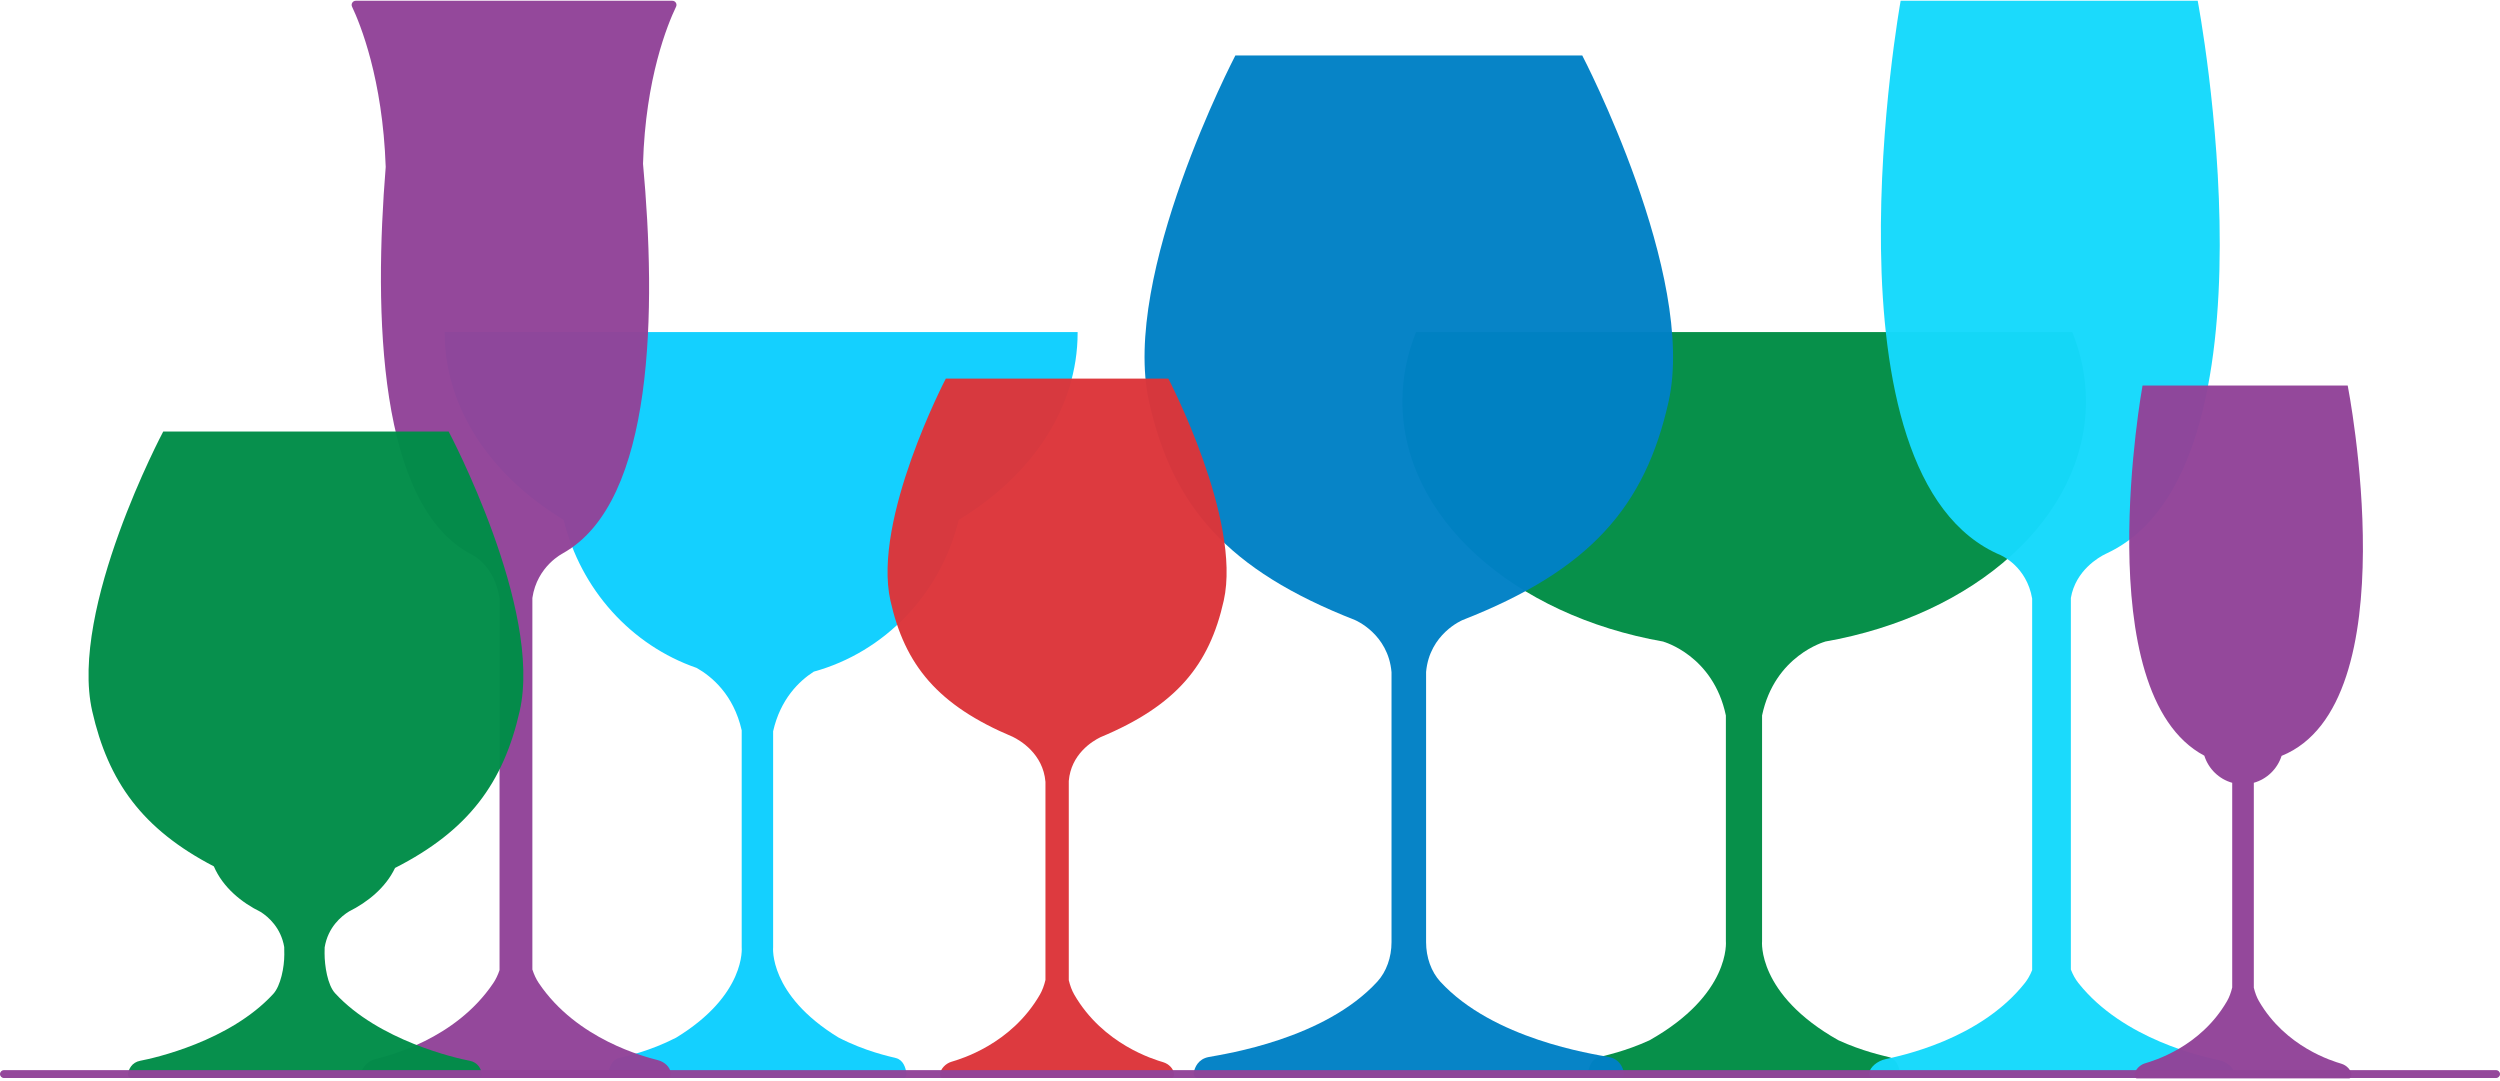 <svg width="900" height="389" viewBox="0 0 900 389" fill="none" xmlns="http://www.w3.org/2000/svg">
<path opacity="0.97" d="M750.943 144.454C750.943 135.803 749.211 127.449 746.031 119.542H509.778C506.6 127.449 504.867 135.803 504.867 144.454C504.867 186.403 544.958 221.557 598.913 230.993L598.772 230.991C598.772 230.991 616.77 235.927 621.315 257.573V338.796C621.315 338.796 623.257 357.964 593.747 374.545C585.16 378.458 577.778 380.02 575.643 380.569C572.867 381.284 571.981 384.253 571.701 386.24C571.566 387.198 572.093 388.088 572.804 388.088H626.034H629.659H682.888C683.6 388.088 684.127 387.198 683.991 386.24C683.711 384.253 682.825 381.284 680.05 380.569C677.902 380.016 670.45 378.443 661.802 374.48C632.41 357.914 634.343 338.796 634.343 338.796V257.574C638.889 235.927 657.043 230.991 657.043 230.991L656.896 230.994C710.852 221.557 750.943 186.403 750.943 144.454Z" fill="#008D45"/>
<path opacity="0.97" d="M798.653 381.619C793.592 380.515 764.374 374.32 748.21 353.879C747.111 352.489 746.209 350.838 745.511 349.027V215.262C747.239 205.282 755.704 200.533 757.97 199.427C758.115 199.361 758.256 199.29 758.4 199.223C758.489 199.183 758.542 199.161 758.542 199.161L758.521 199.163C823.216 168.839 791.174 0.275 791.174 0.275H740.572H736.59H684.232C684.232 0.275 653.275 171.955 720.467 199.953L720.396 199.952C720.396 199.952 729.575 203.826 731.575 215.482V349.24C730.888 350.969 730.008 352.542 728.951 353.879C712.787 374.32 683.948 380.158 678.888 381.263C675.64 381.972 673.218 384.282 672.89 386.253C672.732 387.204 673.348 388.087 674.181 388.087H736.459H740.701H802.981C803.814 388.087 804.43 387.204 804.272 386.253C803.944 384.282 801.901 382.329 798.653 381.619Z" fill="#15D9FC"/>
<path opacity="0.97" d="M842.868 382.931C839.862 382.032 822.795 377.004 813.194 360.359C812.42 359.018 811.812 357.38 811.376 355.574V281.8C816.103 280.474 819.867 276.813 821.37 272.111C867.709 253.404 845.176 138.802 845.176 138.802H810.226H807.475H771.312C771.312 138.802 751.138 249.521 793.558 272.051C795.05 276.79 798.837 280.478 803.594 281.805V355.496C803.156 357.333 802.54 358.998 801.755 360.359C792.155 377.004 775.218 381.895 772.212 382.794C770.284 383.372 768.652 385.116 768.458 386.721C768.364 387.496 768.73 388.215 769.225 388.215H806.216H808.735H845.726C846.221 388.215 846.587 387.496 846.493 386.721C846.298 385.116 844.797 383.508 842.868 382.931Z" fill="#914398"/>
<path opacity="0.97" d="M278.326 263.246C280.962 251.618 287.709 245.165 292.964 241.791C318.56 234.736 338.645 213.737 345.132 187.138C371.22 171.325 387.947 147.021 387.947 119.745C387.947 119.678 387.941 119.611 387.941 119.542H160.109C160.108 119.611 160.102 119.678 160.102 119.745C160.102 147.021 176.829 171.325 202.917 187.138C209.037 212.229 227.261 232.329 250.794 240.451C256.136 243.469 264.085 250 267.012 262.922V341.009C267.012 341.009 268.741 358.119 243.387 373.567C233.845 378.487 225.132 380.313 222.825 380.907C220.174 381.589 219.328 384.425 219.06 386.322C218.931 387.238 219.434 388.088 220.114 388.088H270.954H274.416H325.255C325.935 388.088 326.438 387.238 326.309 386.322C326.042 384.425 325.196 381.589 322.544 380.907C320.225 380.309 311.426 378.469 301.821 373.486C276.606 358.06 278.325 341.009 278.325 341.009V263.246H278.326Z" fill="#0ECFFF"/>
<path opacity="0.97" d="M600.69 144.57C610.864 99.001 569.612 19.974 569.612 19.974H507.17H444.728C444.728 19.974 403.477 99.001 413.651 144.57C422.054 182.207 441.73 205.206 487.908 223.253L487.835 223.237C487.835 223.237 499.786 228.164 500.949 242.015V339.185C500.949 344.636 499.097 349.847 495.817 353.414C476.76 374.132 441.126 379.404 435.159 380.524C431.33 381.243 430.108 384.23 429.721 386.228C429.535 387.192 430.261 388.087 431.243 388.087H504.671H509.671H583.098C584.081 388.087 584.807 387.192 584.621 386.228C584.234 384.23 583.012 381.243 579.183 380.524C573.216 379.404 537.581 374.132 518.524 353.414C515.245 349.847 513.393 344.635 513.393 339.185V241.924C514.602 228.145 526.494 223.237 526.494 223.237L526.451 223.246C572.616 205.2 592.288 182.203 600.69 144.57Z" fill="#0081C6"/>
<path opacity="0.97" d="M420.609 136.295H380.55H340.492C340.492 136.295 314.028 186.994 320.555 216.228C325.723 239.374 337.53 253.89 364.594 265.251C367.206 266.525 375.515 271.342 376.363 281.45V352.791C375.892 354.772 375.226 356.569 374.38 358.037C364.023 375.992 345.752 381.269 342.51 382.239C340.429 382.862 338.67 384.744 338.459 386.476C338.358 387.311 338.753 388.087 339.287 388.087H379.192H381.909H421.815C422.348 388.087 422.743 387.311 422.641 386.476C422.431 384.744 420.813 383.01 418.732 382.387C415.489 381.416 397.078 375.993 386.721 358.037C385.886 356.59 385.23 354.823 384.76 352.876V281.158C385.571 271.498 393.187 266.853 396.134 265.405C423.459 254.021 435.356 239.479 440.547 216.228C447.073 186.994 420.609 136.295 420.609 136.295Z" fill="#DC353A"/>
<path opacity="0.97" d="M243.384 2.419C243.863 1.426 243.148 0.275 242.046 0.275H223.307V0.274H187.467H184.089H146.599V0.275H128.083C126.985 0.275 126.268 1.415 126.738 2.407C129.689 8.629 137.753 28.357 138.853 60.064L138.864 59.989C134.598 112.406 135.876 182.883 170.427 199.953L170.353 199.951C170.353 199.951 178.139 203.825 179.836 215.481V349.239C179.252 350.968 178.506 352.541 177.609 353.878C163.899 374.319 139.438 380.157 135.145 381.262C132.391 381.971 130.336 384.281 130.058 386.252C129.923 387.204 130.446 388.086 131.152 388.086H183.979H187.577H240.403C241.109 388.086 241.632 387.204 241.497 386.252C241.219 384.281 239.487 382.328 236.732 381.618C232.439 380.514 207.656 374.319 193.946 353.878C193.013 352.488 192.248 350.837 191.655 349.026V215.261C193.352 203.716 202.708 199.16 202.708 199.16L202.665 199.163C235.884 180.66 236.252 110.689 231.486 58.942L231.489 58.962C232.369 28.016 240.408 8.6 243.384 2.419Z" fill="#914398"/>
<path opacity="0.97" d="M125.645 328.123C132.324 324.786 138.84 319.564 142.216 312.456C168.808 298.933 181.247 281.69 187.083 256.017C195.453 219.199 161.515 155.348 161.515 155.348H110.141H58.767C58.767 155.348 24.829 219.198 33.199 256.017C38.955 281.337 51.146 298.454 76.989 311.893C80.244 319.481 86.981 324.933 93.887 328.322C96.621 330.084 101.14 333.984 102.32 340.927L102.35 343.693C102.35 348.178 101.058 354.896 98.359 357.829C82.68 374.875 55.439 380.943 50.531 381.865C47.381 382.456 46.376 384.914 46.058 386.557C45.904 387.351 46.502 388.087 47.31 388.087H107.722H111.836H172.248C173.056 388.087 173.654 387.351 173.5 386.557C173.182 384.914 172.176 382.456 169.026 381.865C164.118 380.943 136.306 374.602 120.626 357.556C117.928 354.623 116.847 347.721 116.847 343.236L116.875 341.076C118.06 333.762 122.943 329.791 125.645 328.123Z" fill="#008D48"/>
<path opacity="0.97" d="M898.582 388.087H1.419C0.635 388.087 0 387.452 0 386.669C0 385.885 0.635 385.25 1.419 385.25H898.581C899.365 385.25 900 385.885 900 386.669C900.001 387.452 899.365 388.087 898.582 388.087Z" fill="#914398"/>
</svg>
